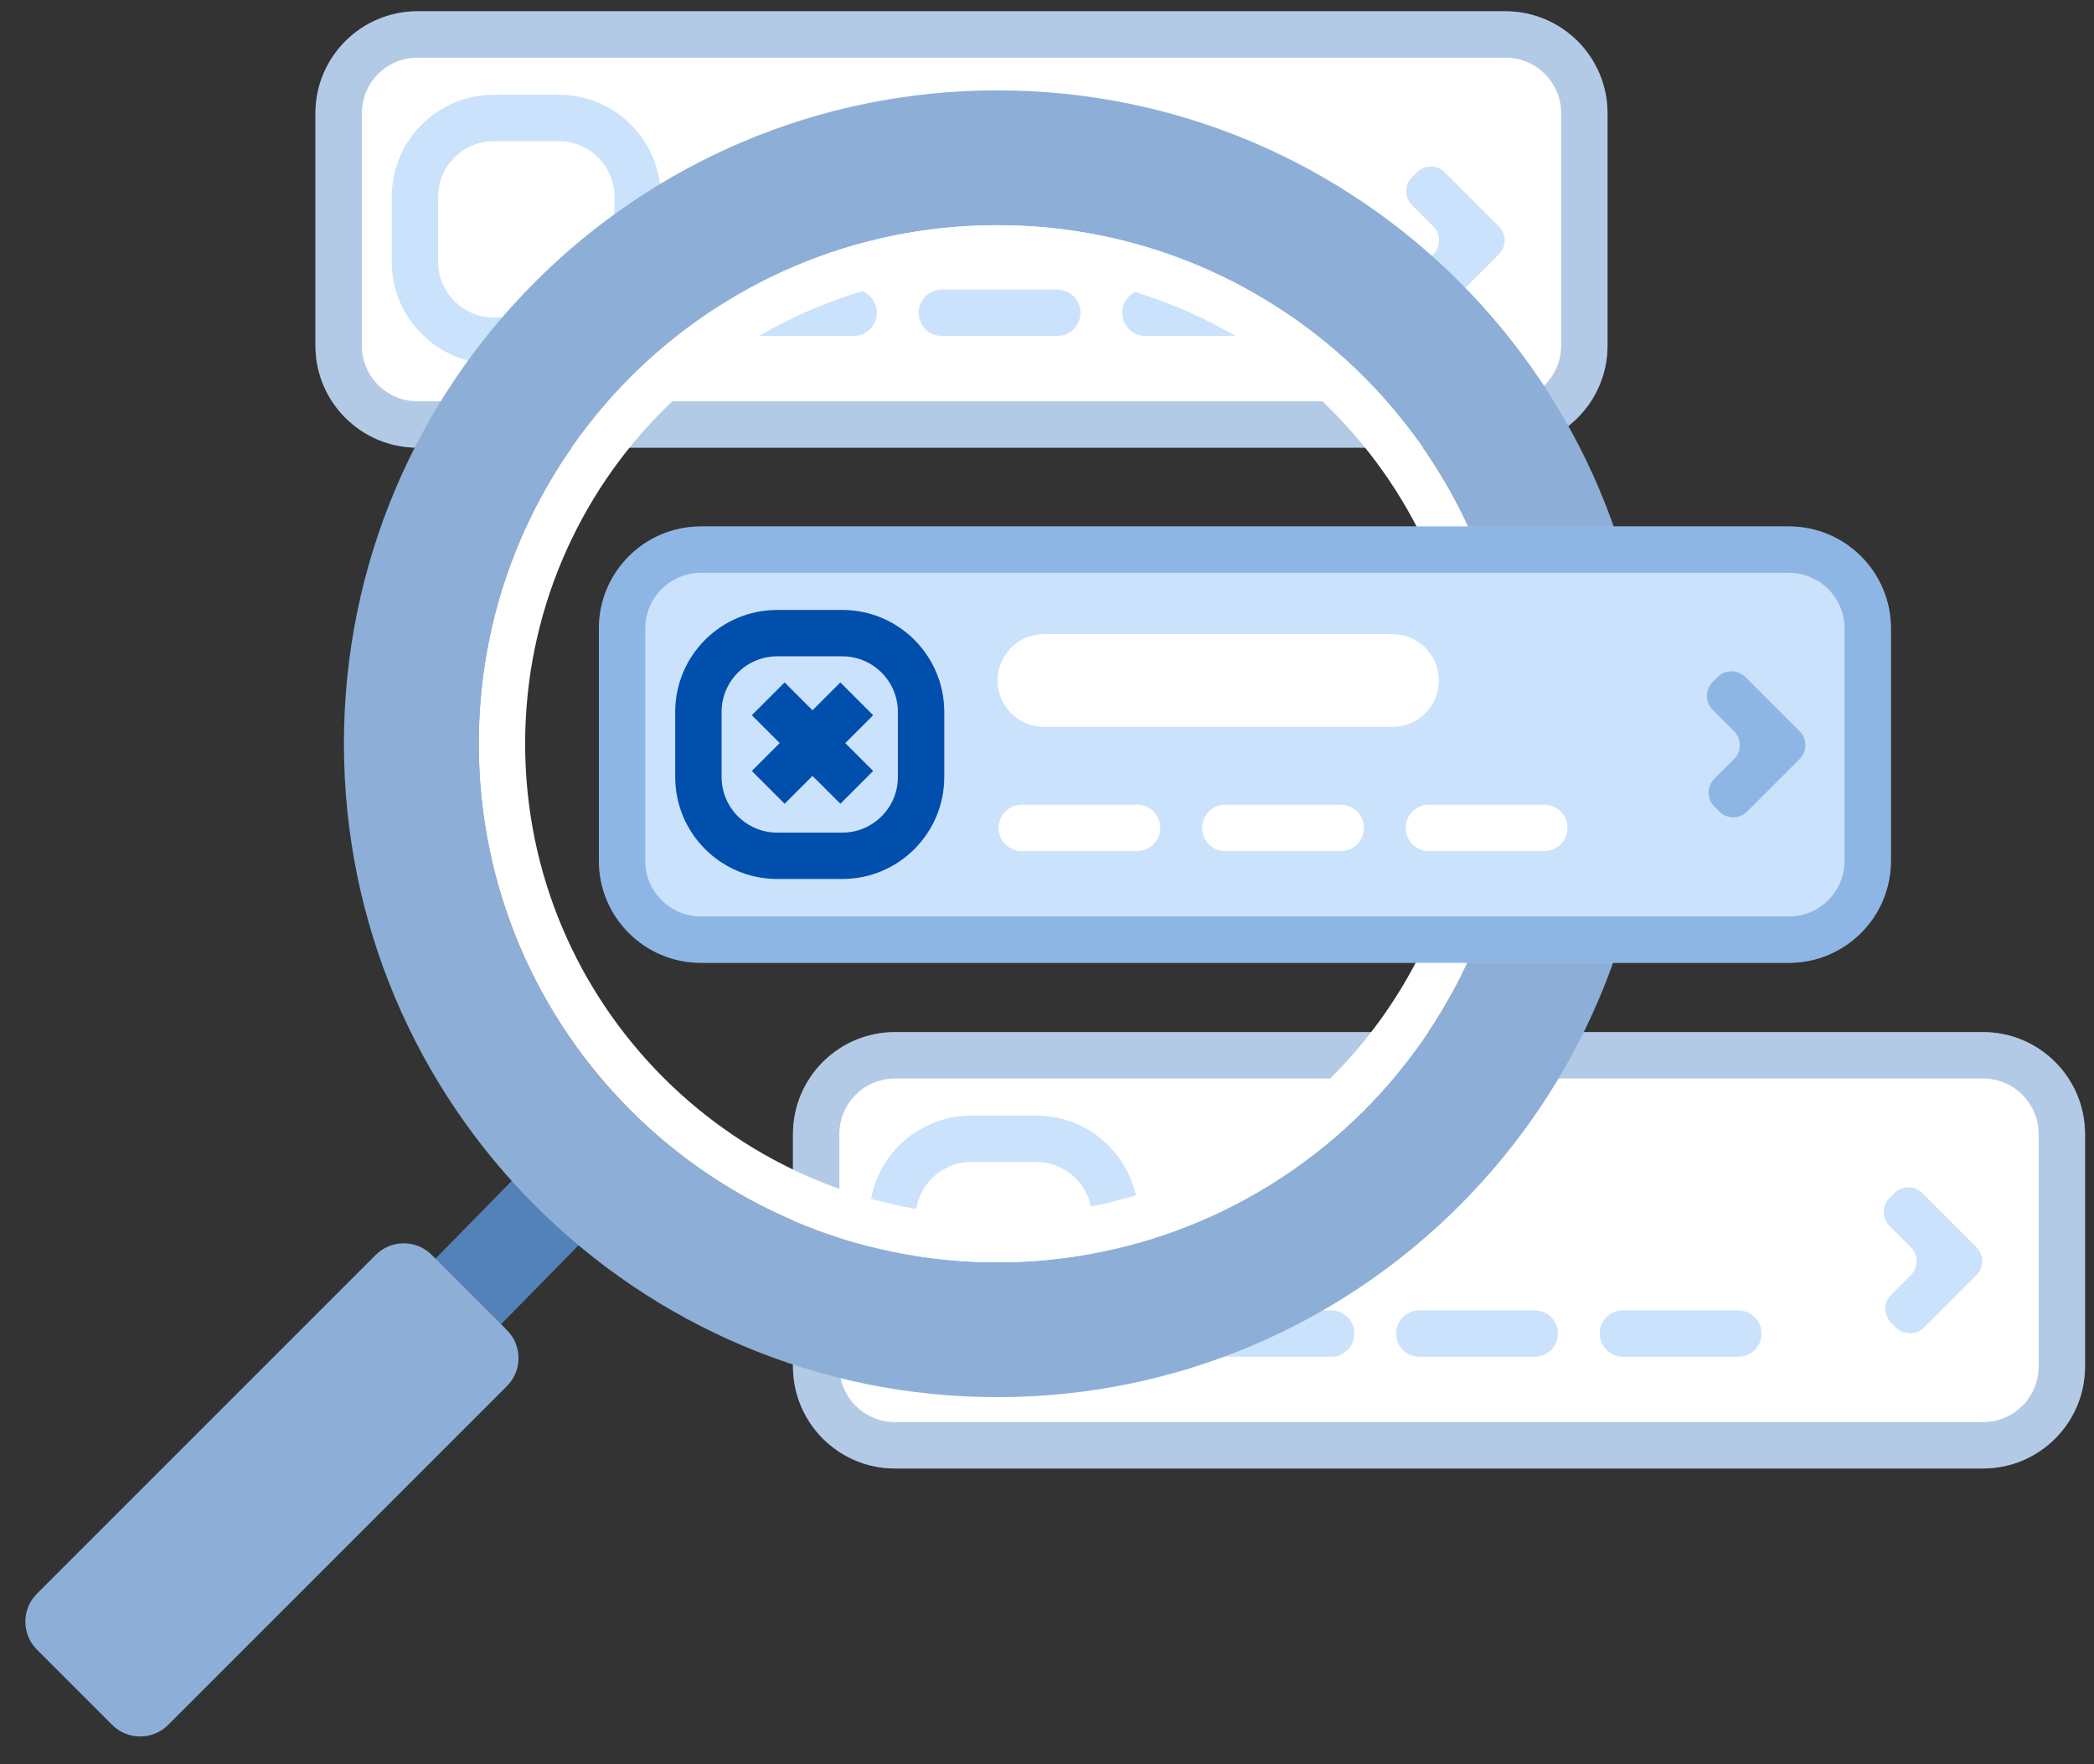 <svg width="146" height="123" viewBox="0 0 146 123" fill="none" xmlns="http://www.w3.org/2000/svg">
<rect x="0" y="0" width="146" height="123" fill="#333333" stroke="none"/>
<path d="M55.288 79.075C55.288 75.145 58.473 71.96 62.403 71.96H138.259C142.189 71.96 145.375 75.145 145.375 79.075V95.272C145.375 99.202 142.189 102.387 138.259 102.387H62.403C58.473 102.387 55.288 99.202 55.288 95.272V79.075Z" fill="white"/>
<path fill-rule="evenodd" clip-rule="evenodd" d="M138.259 75.194H62.403C60.26 75.194 58.522 76.932 58.522 79.075V95.272C58.522 97.415 60.26 99.153 62.403 99.153H138.259C140.403 99.153 142.141 97.415 142.141 95.272V79.075C142.141 76.932 140.403 75.194 138.259 75.194ZM62.403 71.96C58.473 71.96 55.288 75.145 55.288 79.075V95.272C55.288 99.202 58.473 102.387 62.403 102.387H138.259C142.189 102.387 145.375 99.202 145.375 95.272V79.075C145.375 75.145 142.189 71.96 138.259 71.96H62.403Z" fill="#004FAD" fill-opacity="0.3"/>
<path fill-rule="evenodd" clip-rule="evenodd" d="M72.253 81.016H67.724C65.58 81.016 63.842 82.754 63.842 84.897V89.426C63.842 91.57 65.58 93.308 67.724 93.308H72.253C74.396 93.308 76.134 91.57 76.134 89.426V84.897C76.134 82.754 74.396 81.016 72.253 81.016ZM67.724 77.781C63.794 77.781 60.608 80.967 60.608 84.897V89.426C60.608 93.356 63.794 96.542 67.724 96.542H72.253C76.183 96.542 79.369 93.356 79.369 89.426V84.897C79.369 80.967 76.183 77.781 72.253 77.781H67.724Z" fill="#CBE2FC"/>
<path d="M83.151 81.986H113.921" stroke="white" stroke-width="6.469"/>
<path fill-rule="evenodd" clip-rule="evenodd" d="M94.433 92.981C94.433 93.874 93.709 94.598 92.816 94.598H84.768C83.875 94.598 83.151 93.874 83.151 92.981C83.151 92.087 83.875 91.363 84.768 91.363H92.816C93.709 91.363 94.433 92.087 94.433 92.981Z" fill="#CBE2FC"/>
<path fill-rule="evenodd" clip-rule="evenodd" d="M108.627 92.981C108.627 93.874 107.902 94.598 107.009 94.598H98.962C98.068 94.598 97.344 93.874 97.344 92.981C97.344 92.087 98.068 91.363 98.962 91.363H107.009C107.902 91.363 108.627 92.087 108.627 92.981Z" fill="#CBE2FC"/>
<path fill-rule="evenodd" clip-rule="evenodd" d="M122.82 92.981C122.82 93.874 122.096 94.598 121.203 94.598H113.155C112.262 94.598 111.538 93.874 111.538 92.981C111.538 92.087 112.262 91.363 113.155 91.363H121.203C122.096 91.363 122.82 92.087 122.82 92.981Z" fill="#CBE2FC"/>
<path fill-rule="evenodd" clip-rule="evenodd" d="M133.226 88.906C133.765 88.368 133.765 87.495 133.226 86.957L131.745 85.475C131.207 84.937 131.207 84.064 131.745 83.526L132.083 83.188C132.621 82.65 133.494 82.65 134.032 83.188L137.801 86.957C138.339 87.495 138.339 88.368 137.801 88.906L134.147 92.56C133.608 93.098 132.736 93.098 132.197 92.56L131.86 92.222C131.321 91.684 131.321 90.811 131.86 90.273L133.226 88.906Z" fill="#CBE2FC"/>
<path d="M21.994 7.901C21.994 3.971 25.18 0.786 29.109 0.786H104.965C108.895 0.786 112.081 3.971 112.081 7.901V24.098C112.081 28.028 108.895 31.214 104.965 31.214H29.109C25.18 31.214 21.994 28.028 21.994 24.098V7.901Z" fill="white"/>
<path fill-rule="evenodd" clip-rule="evenodd" d="M104.965 4.02H29.109C26.966 4.02 25.228 5.758 25.228 7.901V24.098C25.228 26.241 26.966 27.979 29.109 27.979H104.965C107.109 27.979 108.847 26.241 108.847 24.098V7.901C108.847 5.758 107.109 4.02 104.965 4.02ZM29.109 0.786C25.18 0.786 21.994 3.971 21.994 7.901V24.098C21.994 28.028 25.18 31.214 29.109 31.214H104.965C108.895 31.214 112.081 28.028 112.081 24.098V7.901C112.081 3.971 108.895 0.786 104.965 0.786H29.109Z" fill="#004FAD" fill-opacity="0.3"/>
<path fill-rule="evenodd" clip-rule="evenodd" d="M38.958 9.842H34.429C32.286 9.842 30.548 11.58 30.548 13.723V18.252C30.548 20.396 32.286 22.134 34.429 22.134H38.958C41.102 22.134 42.84 20.396 42.84 18.252V13.723C42.84 11.58 41.102 9.842 38.958 9.842ZM34.429 6.607C30.499 6.607 27.314 9.793 27.314 13.723V18.252C27.314 22.182 30.499 25.368 34.429 25.368H38.958C42.888 25.368 46.074 22.182 46.074 18.252V13.723C46.074 9.793 42.888 6.607 38.958 6.607H34.429Z" fill="#CBE2FC"/>
<path d="M49.857 10.812H80.627" stroke="white" stroke-width="6.469"/>
<path fill-rule="evenodd" clip-rule="evenodd" d="M61.139 21.807C61.139 22.7 60.415 23.424 59.522 23.424H51.474C50.581 23.424 49.857 22.7 49.857 21.807C49.857 20.913 50.581 20.189 51.474 20.189H59.522C60.415 20.189 61.139 20.913 61.139 21.807Z" fill="#CBE2FC"/>
<path fill-rule="evenodd" clip-rule="evenodd" d="M75.333 21.807C75.333 22.7 74.609 23.424 73.715 23.424H65.668C64.774 23.424 64.05 22.7 64.05 21.807C64.05 20.913 64.774 20.189 65.668 20.189H73.715C74.609 20.189 75.333 20.913 75.333 21.807Z" fill="#CBE2FC"/>
<path fill-rule="evenodd" clip-rule="evenodd" d="M89.526 21.807C89.526 22.7 88.802 23.424 87.909 23.424H79.861C78.968 23.424 78.244 22.7 78.244 21.807C78.244 20.913 78.968 20.189 79.861 20.189H87.909C88.802 20.189 89.526 20.913 89.526 21.807Z" fill="#CBE2FC"/>
<path fill-rule="evenodd" clip-rule="evenodd" d="M99.932 17.732C100.47 17.194 100.47 16.321 99.932 15.783L98.451 14.301C97.912 13.763 97.912 12.89 98.451 12.352L98.788 12.014C99.327 11.476 100.2 11.476 100.738 12.014L104.506 15.783C105.045 16.321 105.045 17.194 104.506 17.732L100.852 21.386C100.314 21.924 99.441 21.924 98.903 21.386L98.565 21.048C98.027 20.51 98.027 19.637 98.565 19.099L99.932 17.732Z" fill="#CBE2FC"/>
<path fill-rule="evenodd" clip-rule="evenodd" d="M3.33 115.3L35.839 82.174L40.456 86.705L7.947 119.831L3.33 115.3Z" fill="#5382B8"/>
<path fill-rule="evenodd" clip-rule="evenodd" d="M2.575 115.015C1.498 113.939 1.498 112.193 2.575 111.116L26.198 87.493C27.275 86.417 29.02 86.417 30.097 87.493L35.346 92.743C36.423 93.82 36.423 95.565 35.346 96.642L11.723 120.265C10.647 121.341 8.901 121.341 7.824 120.265L2.575 115.015Z" fill="#8DAFD7"/>
<path fill-rule="evenodd" clip-rule="evenodd" d="M69.535 97.413C94.695 97.413 115.092 77.016 115.092 51.856C115.092 26.696 94.695 6.3 69.535 6.3C44.375 6.3 23.979 26.696 23.979 51.856C23.979 77.016 44.375 97.413 69.535 97.413ZM69.534 88.011C89.502 88.011 105.689 71.824 105.689 51.857C105.689 31.889 89.502 15.702 69.534 15.702C49.567 15.702 33.38 31.889 33.38 51.857C33.38 71.824 49.567 88.011 69.534 88.011Z" fill="#8DAFD7"/>
<path fill-rule="evenodd" clip-rule="evenodd" d="M69.534 84.777C87.715 84.777 102.454 70.038 102.454 51.856C102.454 33.675 87.715 18.936 69.534 18.936C51.353 18.936 36.614 33.675 36.614 51.856C36.614 70.038 51.353 84.777 69.534 84.777ZM69.534 88.011C89.502 88.011 105.689 71.824 105.689 51.856C105.689 31.889 89.502 15.702 69.534 15.702C49.566 15.702 33.379 31.889 33.379 51.856C33.379 71.824 49.566 88.011 69.534 88.011Z" fill="white"/>
<path d="M41.756 43.82C41.756 39.89 44.942 36.704 48.872 36.704H124.727C128.657 36.704 131.843 39.89 131.843 43.82V60.016C131.843 63.946 128.657 67.132 124.727 67.132H48.872C44.942 67.132 41.756 63.946 41.756 60.016V43.82Z" fill="#CBE2FC"/>
<path fill-rule="evenodd" clip-rule="evenodd" d="M124.727 39.938H48.872C46.728 39.938 44.99 41.676 44.99 43.82V60.016C44.99 62.16 46.728 63.897 48.872 63.897H124.727C126.871 63.897 128.609 62.16 128.609 60.016V43.82C128.609 41.676 126.871 39.938 124.727 39.938ZM48.872 36.704C44.942 36.704 41.756 39.89 41.756 43.82V60.016C41.756 63.946 44.942 67.132 48.872 67.132H124.727C128.657 67.132 131.843 63.946 131.843 60.016V43.82C131.843 39.89 128.657 36.704 124.727 36.704H48.872Z" fill="#004FAD" fill-opacity="0.3"/>
<path d="M54.362 51.81L52.419 49.866L54.706 47.579L56.65 49.523L58.593 47.579L60.88 49.866L58.937 51.81L60.88 53.753L58.593 56.041L56.65 54.097L54.706 56.041L52.419 53.753L54.362 51.81Z" fill="#004FAD"/>
<path fill-rule="evenodd" clip-rule="evenodd" d="M54.193 42.526C50.263 42.526 47.077 45.712 47.077 49.641L47.077 54.17C47.077 58.1 50.263 61.286 54.193 61.286H58.722C62.652 61.286 65.838 58.1 65.838 54.17L65.838 49.641C65.838 45.712 62.652 42.526 58.722 42.526L54.193 42.526ZM58.722 45.76H54.193C52.049 45.76 50.312 47.498 50.312 49.641V54.17C50.312 56.314 52.049 58.052 54.193 58.052H58.722C60.866 58.052 62.603 56.314 62.603 54.17L62.603 49.641C62.603 47.498 60.866 45.76 58.722 45.76Z" fill="#004FAD"/>
<path fill-rule="evenodd" clip-rule="evenodd" d="M100.324 47.445C100.324 49.232 98.876 50.68 97.09 50.68H72.789C71.002 50.68 69.554 49.232 69.554 47.445C69.554 45.659 71.002 44.211 72.789 44.211H97.09C98.876 44.211 100.324 45.659 100.324 47.445Z" fill="white"/>
<path fill-rule="evenodd" clip-rule="evenodd" d="M80.901 57.725C80.901 58.618 80.177 59.342 79.284 59.342H71.236C70.343 59.342 69.619 58.618 69.619 57.725C69.619 56.832 70.343 56.108 71.236 56.108H79.284C80.177 56.108 80.901 56.832 80.901 57.725Z" fill="white"/>
<path fill-rule="evenodd" clip-rule="evenodd" d="M95.095 57.725C95.095 58.618 94.371 59.342 93.478 59.342H85.43C84.537 59.342 83.812 58.618 83.812 57.725C83.812 56.832 84.537 56.108 85.43 56.108H93.478C94.371 56.108 95.095 56.832 95.095 57.725Z" fill="white"/>
<path fill-rule="evenodd" clip-rule="evenodd" d="M109.288 57.725C109.288 58.618 108.564 59.342 107.671 59.342H99.623C98.73 59.342 98.006 58.618 98.006 57.725C98.006 56.832 98.73 56.108 99.623 56.108H107.671C108.564 56.108 109.288 56.832 109.288 57.725Z" fill="white"/>
<path fill-rule="evenodd" clip-rule="evenodd" d="M120.897 52.926C121.435 52.388 121.435 51.515 120.897 50.977L119.416 49.496C118.877 48.957 118.877 48.085 119.416 47.546L119.753 47.209C120.292 46.67 121.164 46.67 121.703 47.209L125.471 50.977C126.009 51.515 126.009 52.388 125.471 52.926L121.817 56.58C121.279 57.119 120.406 57.119 119.868 56.58L119.53 56.243C118.992 55.704 118.992 54.831 119.53 54.293L120.897 52.926Z" fill="#004FAD" fill-opacity="0.3"/>
</svg>
